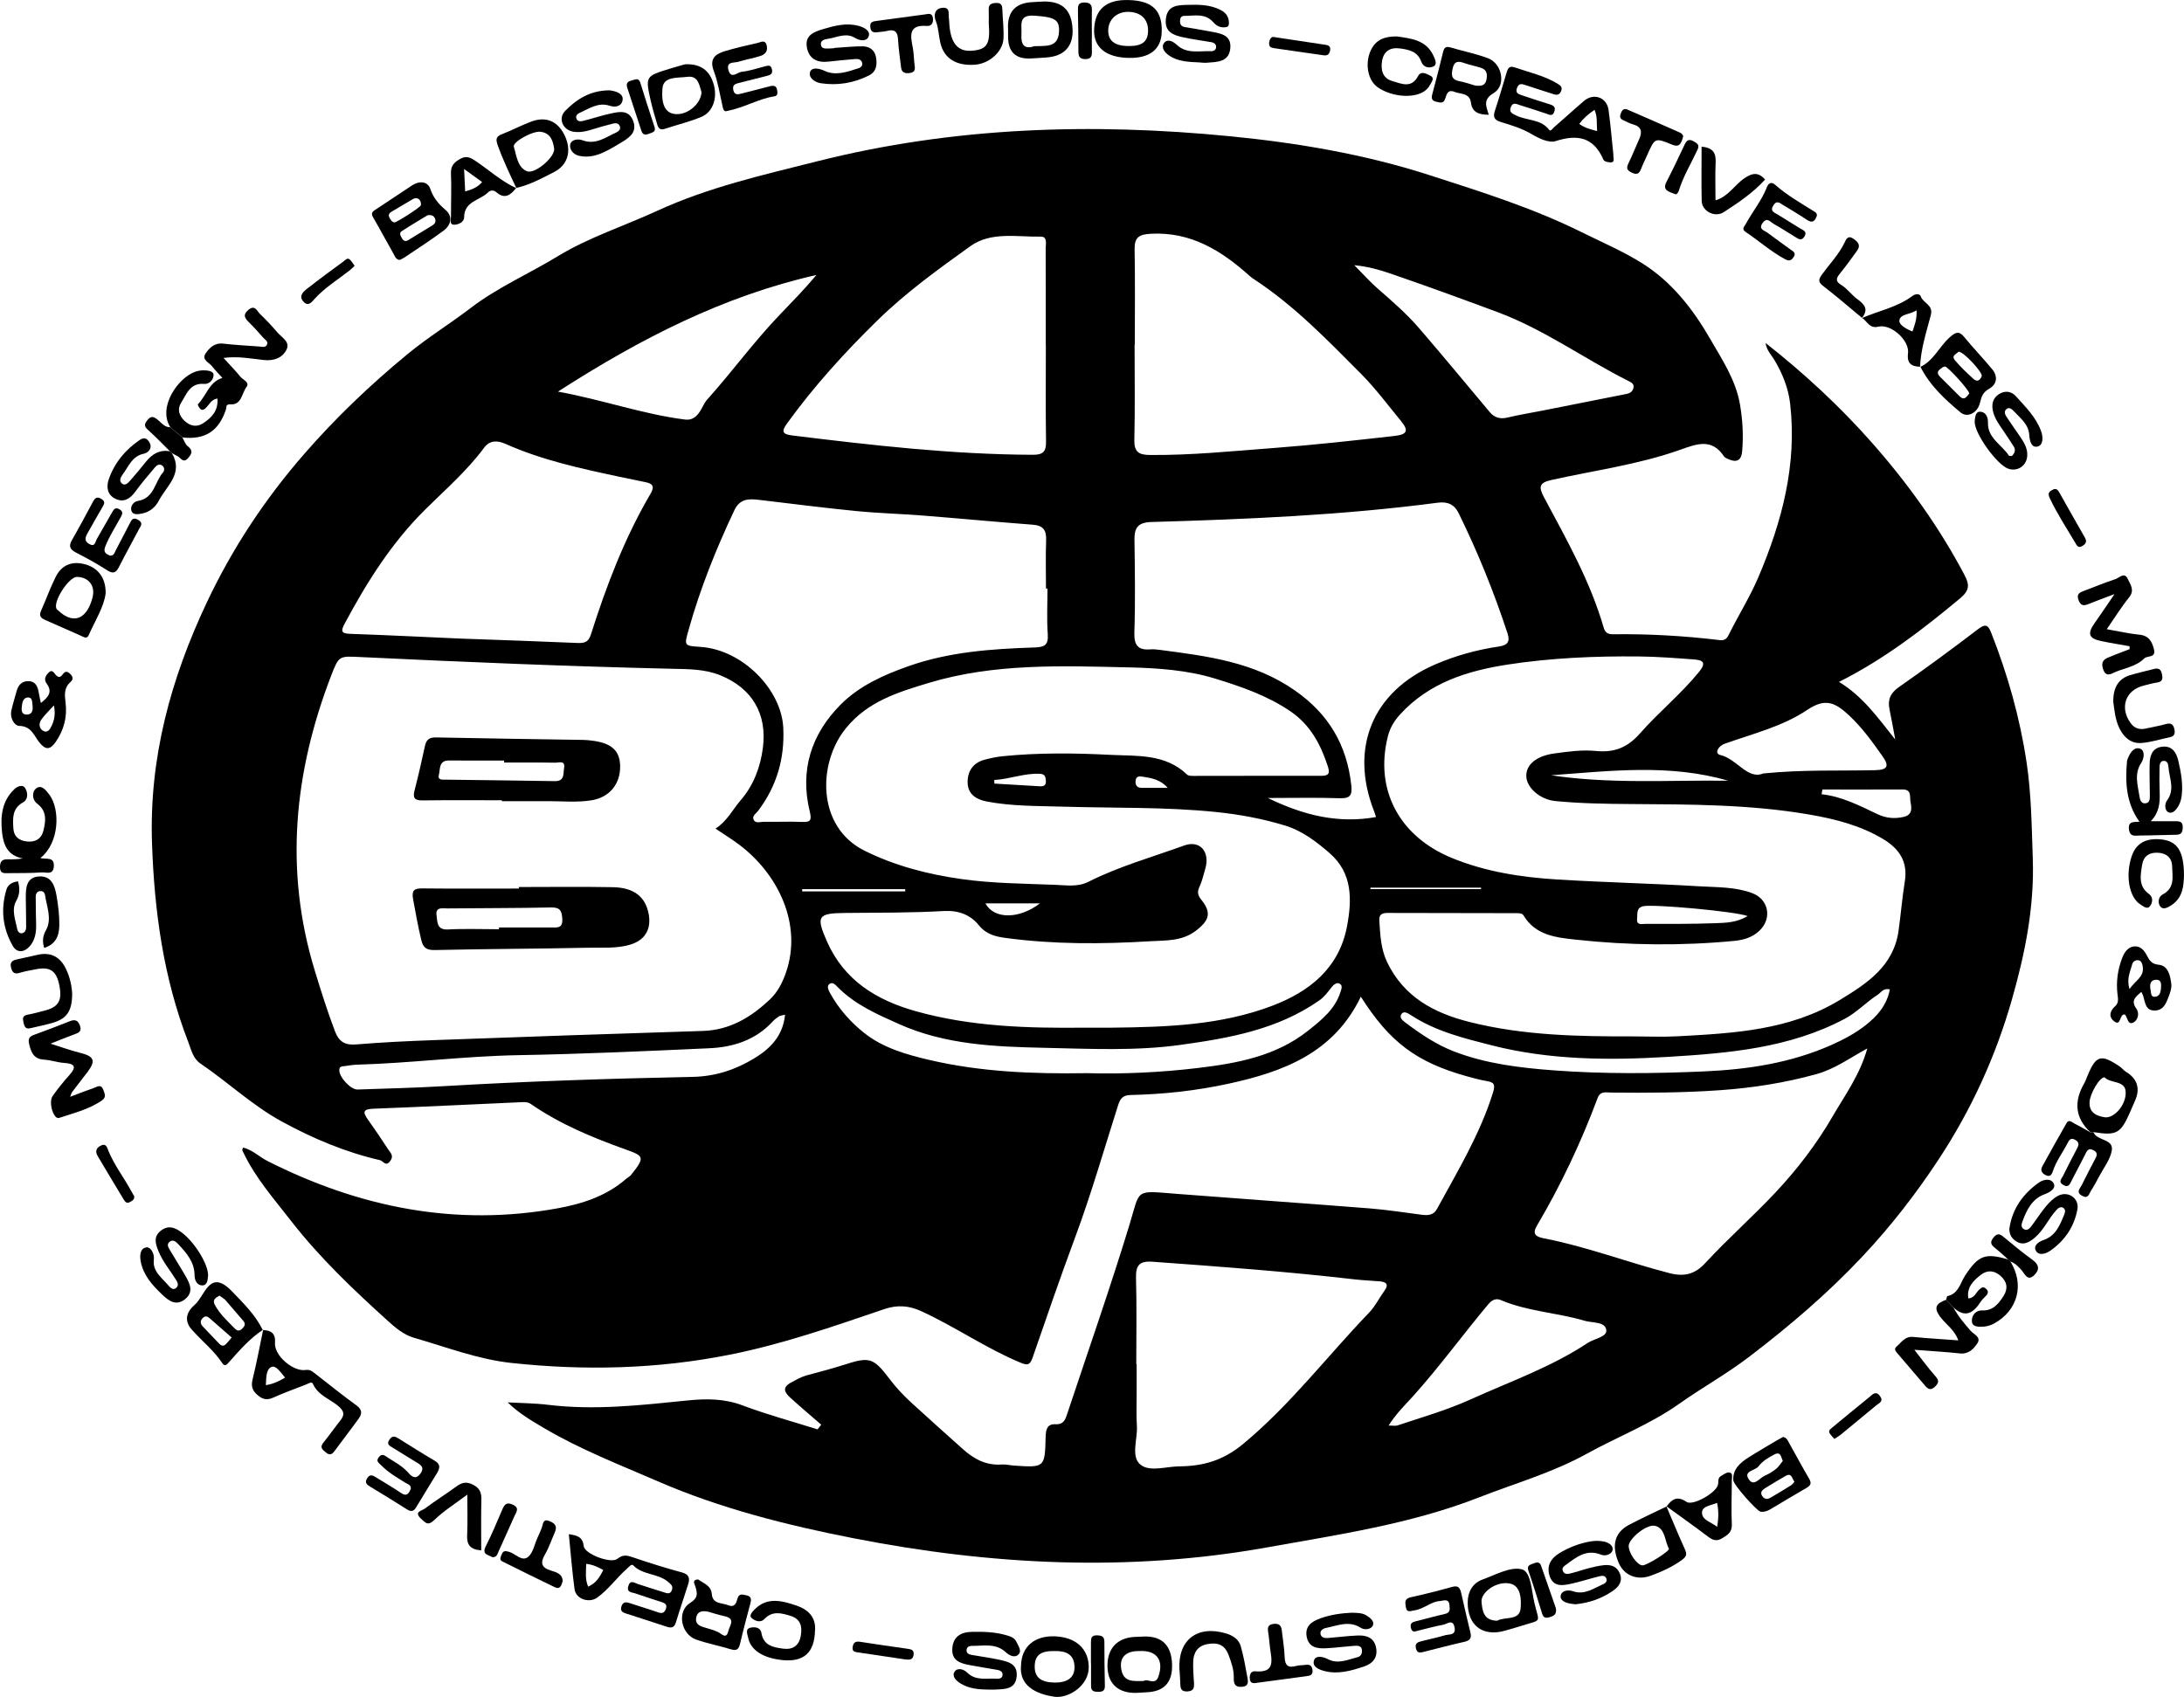 <svg xmlns="http://www.w3.org/2000/svg" id="Calque_1" viewBox="0 0 960.09 746.15"><g id="_x30_0z5JF.tif"><g><path d="M598.22,438.26c-11.8,24.53-33.67,32.95-58.19,38.26-14.3,3.1-28.57,4.65-43.06,4.96-3.68.08-4.64,1.93-5.51,4.69-6.13,19.27-11.71,38.71-18.75,57.69-6.55,17.65-12.69,35.46-18.83,53.26-1.21,3.5-2.65,3.15-5.54,1.94-15.03-6.29-28.43-15.67-43.21-22.46-5.61-2.58-10.64-2.92-16.42-.96-22.41,7.62-44.71,15.43-68.07,20.06-31.81,6.31-63.62,7.05-95.73,3.61-14.84-1.59-28.6-6.97-42.74-11.02-4.7-1.34-8.33-4.46-11.81-7.61-15.12-13.69-29.95-27.77-42.45-43.89-7.41-9.55-15.53-18.74-20.83-29.82-.33-.68-.91-1.31-.19-2.38,4.09,1.01,7.12,4.12,10.79,5.97,40.29,20.33,82.57,28.93,127.5,20.74,10.89-1.99,21.35-5.37,29.96-12.86.74-.64,1.71-1.09,2.3-1.83,6.22-7.81,5.66-8.3-2.37-11.17-14.57-5.21-28.82-11.1-41.63-19.95-1.51-1.04-2.92-.91-4.46-.84-21.64.97-43.27,2.04-64.91,2.87-4.39.17-4.72,1.41-2.38,4.69,3.09,4.32,6.06,8.72,8.95,13.18.97,1.49,2.67,2.83.87,5.17-1.98,2.59-3.07-.1-4.42-.41-15.25-3.5-29.55-9.55-43.22-17.01-12.93-7.06-23.67-17.3-35.81-25.53-3.25-2.2-4.04-6.18-5.36-9.6-10.83-28.01-14.83-57.13-15.87-87.08-1.32-37.74,8.27-72.55,24.15-106.16,11.21-23.74,25.51-45.36,42.78-65.18,13.95-16.02,29.17-30.52,45.57-44.02,8.82-7.26,18.48-13.17,27.46-20.05,11.92-9.14,25.63-15.06,38.3-22.78,13.86-8.44,29.16-13.29,43.7-19.99,22.62-10.42,46.67-15.83,70.61-21.86,59.82-15.07,120.41-16.97,181.49-10.96,29.63,2.92,58.98,7.89,87.29,17.01,22.71,7.31,45.64,14.51,67.08,25.14,8.89,4.41,18.11,8.34,26.55,13.62,13.14,8.22,22.47,20.27,30.01,33.36,5.21,9.05,11.23,17.97,13.08,28.78,1.18,6.87,1.56,13.64.96,20.53-.41,4.67-2.92,5.03-6.51,3.32-.53-.25-1.16-.53-1.46-.98-5.41-8.23-12.15-5.46-19.4-2.89-18.23,6.46-37.44,9-56.23,13.18-5.55,1.23-6.08,2.85-3.47,7.74,9.89,18.51,20.28,36.82,26.17,57.16.68,2.34,1.89,3.02,4.19,2.99,15.57-.2,31.09.69,46.55,2.54,1.98.24,3.13-.07,4.15-2.12,4.27-8.58,9.41-16.78,13.16-25.57,10.34-24.29,17.02-49.39,13.95-76.17-.79-6.92-3.35-13.28-6.92-19.27-1.38-2.31-3.46-4.29-3.88-7.49,17.02,13.4,32.67,27.9,46.77,43.87,15.71,17.8,29.54,37.07,40.68,58.16,2.28,4.32,2.21,6.8-1.98,10.29-16.38,13.64-33.15,26.62-53.19,36.71,10.56,6.43,17.05,15.71,24.72,25.34-.97-5.14-1.65-9.18-2.51-13.19-.93-4.35.38-7.26,4.2-9.93,11.72-8.18,23.24-16.65,34.6-25.33,3.09-2.36,4.4-2.27,5.81,1.29,7.31,18.51,12.7,37.54,15.64,57.24,2.1,14.04,2.23,28.18,2.72,42.34.73,21.28-3.41,41.69-9.17,61.88-7.14,25.06-17.85,48.49-32.23,70.34-9.95,15.13-20.93,29.27-33.32,42.48-15.34,16.36-32.22,30.77-50.03,44.35-9.88,7.53-20.64,13.5-30.68,20.61-12.74,9.02-27.24,14.56-40.74,22.02-15.07,8.33-31.44,12.93-47.27,19.13-30.03,11.75-61.64,16.33-93.11,21.98-60.91,10.94-121.5,7.8-181.67-3.97-29.35-5.74-58.67-13.11-86.25-25.09-16.84-7.31-34.1-14-49.96-23.38-5.44-3.21-11.01-6.43-16-11.31,5.9.33,11.85.35,17.7,1.06,20.53,2.51,40.89.17,61.25-1.9,8.34-.85,16.23-.88,24.32,2.17,10.78,4.06,21.95,7.07,32.95,10.53.54-.69,1.07-1.37,1.61-2.06-4.57-3.97-9.22-7.87-13.69-11.95-2.58-2.35-3.56-4.53.68-6.72,2.05-1.06,4-2.26,6.23-2.9,5.48-1.56,11.03-2.9,16.45-4.65,11.52-3.7,13.08-3.51,20.46,6.24,2.87,3.79,6.07,7.16,9.51,10.33,7.49,6.89,15.11,13.63,22.68,20.44,4.84,4.35,10.22,7.22,17.01,6.72,1.74-.13,3.52.35,5.29.47,13.62.93,13.7.93,14.03-12.63.08-3.16.63-5.73,4.33-5.54,3.8.19,4.4-2.32,5.3-5.01,9.16-27.56,18.76-54.96,27.24-82.76,4.85-15.9,1.99-15,20.96-13.52,28.26,2.2,56.54,4.17,84.79,6.4,7.64.61,15.23,1.82,22.84,2.79,2.7.34,5.1.15,6.6-2.6,9.09-16.69,18.98-32.97,24.66-51.34,1.14-3.69.07-4.38-3.01-4.9-2.9-.49-5.76-1.28-8.6-2.07-22.07-6.17-33.86-14.98-46.55-34.99ZM314.52,364.36c5.17-3.33,7.57-8.42,11.13-12.55,5.62-6.53,8.61-14.42,9.72-23,1.92-14.88-4.7-26.16-18.64-31.85-6.92-2.82-14.16-2.73-21.46-2.9-45.63-1.06-91.23-2.96-136.82-5.15-9.3-.45-9.47-.66-12.79,7.97-16.42,42.6-20.8,85.9-7.2,130.17,2.7,8.81,5.45,17.58,8.72,26.22,1.87,4.94,4.51,6.39,9.63,5.96,11.36-.95,22.77-1.47,34.17-1.89,39.32-1.43,78.64-2.81,117.97-4.03,11.95-.37,21.26-6.06,29.52-13.87,3.4-3.21,5.54-7.4,7.11-12,7.16-21-3.42-42.96-20.41-55.87-3.25-2.47-6.75-4.6-10.64-7.23ZM476.75,451.87c4.14,0,8.27.04,12.4,0,23.8-.27,47.62-1.06,70.16-9.64,16.35-6.22,29.38-16.52,32.85-34.97,2.19-11.65,2.46-23.35-7.65-32.12-5.86-5.08-11.99-9.83-19.69-12.17-9.98-3.04-20.16-4.9-30.51-5.95-22.14-2.25-44.38-1.65-66.58-2.32-11.38-.34-22.79-.13-34.05-2.29-4.43-.85-8.03-3.13-8.29-7.83-.27-5.04,2.07-9.1,7.41-10.52,2.63-.7,5.34-1.28,8.04-1.55,15.7-1.57,31.47-1.41,47.17-.6,11.7.6,24.21-.6,33.85,8.7.58.56,1.86.56,2.81.56,18.71,0,37.42-.08,56.13-.03,3.49,0,3.89-1.21,2.87-4.31-3.16-9.65-7.7-18.14-16.43-24.08-10.15-6.91-21.64-10.86-33.1-14.37-12.18-3.74-25.13-4.63-37.84-4.92-29.56-.67-59.23-1.88-88.11,6.85-13.5,4.08-26.68,8.1-36.25,19.81-12.67,15.5-12.83,43.44,7.92,53.84,13.58,6.8,28.17,10.52,42.98,12.6,13.57,1.91,27.41,1.97,41.15,2.51,4.82.19,9.8,1.04,14.5-1.34,13.43-6.79,27.94-10.81,42-15.93,7.16-2.61,11.57,2.9,9.31,10.36-.79,2.62-1.36,5.35-2.52,7.8-1.11,2.33-.7,3.78.88,5.75,4.52,5.62,3.44,9.05-2.45,13.54-6.16,4.7-13.17,4.21-20.12,4.63-21.22,1.28-42.43,1.4-63.54-1.46-4.32-.58-8.46-1.52-11.72-5.55-3.71-4.58-8.86-6.65-15.43-6.28-14.52.82-29.09.71-43.64.85-11.8.11-12.58,1.52-7.75,12.48,7.6,17.23,21.82,25.87,39.04,30.71,24.29,6.83,49.2,7.51,74.19,7.25ZM717.98,455.71c6.5,0,13.01.3,19.49-.05,24.63-1.33,49.26-2.59,71.26-15.93,12.08-7.33,23.7-14.9,25.88-30.49,1.01-7.18,1.58-14.42,2.74-21.57,1.44-8.83-2.44-14.54-9.72-18.86-9.94-5.89-20.85-8.68-32.07-10.62-26.08-4.52-52.42-4.48-78.76-4.65-11.01-.07-22.03-.25-33-1.3-6.7-.64-12.61-5.74-12.83-10.82-.22-5.26,4.53-9.07,12.38-10.13,6.05-.82,12.15-1.68,18.21-1.08,7.95.79,13.82-1.4,19.35-7.69,8.23-9.37,18.04-17.3,25.98-27.07,3.54-4.36,1.45-5.21-2.35-5.5-8.03-.6-16.08-1.22-24.13-1.3-19.27-.19-38.52.63-57.59,3.56-17.83,2.75-34.66,8.01-47.38,21.98-2.56,2.81-4.41,5.9-5.34,9.62-5.99,24.02,5.54,44.12,28.01,53.39,14.81,6.11,30.57,8.54,46.45,9.52,20.79,1.28,41.64,1.74,62.43,2.99,7.78.47,15.77.2,23.26,2.99,7.26,2.71,8.85,11.05,3.31,16.44-3.12,3.04-7.05,4.19-11.18,4.58-23.17,2.21-46.38,1.98-69.48-.53-8.56-.93-17.78-1.79-23.06-10.54-.69-1.15-1.99-1.12-3.19-1.12-18.91-.03-37.81-.03-56.72-.1-2.41,0-3.75.71-3.58,3.34.41,6.25.64,12.46,3.45,18.32,7.35,15.3,20.6,22.35,36.14,26.27,23.65,5.97,47.81,6.41,72.01,6.35ZM604.9,359.28c-.28-.86-.53-1.76-.87-2.62-10.87-27.8-.68-52.49,26.63-64.39,9.05-3.95,18.52-6.56,28.28-8,3.83-.56,4.97-2.13,3.76-5.81-5.94-18.1-13.08-35.7-21.47-52.81-1.93-3.93-4.94-5.16-9.17-4.61-41.8,5.5-83.86,7.28-125.94,8.49-5.75.17-7.48,2.45-7.41,7.77.19,13.57.41,27.15-.04,40.7-.19,5.67,1.51,7.97,7.08,7.53,1.36-.11,2.76.05,4.12.23,20.79,2.72,41.42,5.26,59.47,17.91,14.79,10.36,22.72,23.89,24.68,41.51.47,4.25-.28,5.97-5.03,5.81-10.06-.35-20.15-.11-31.64-.11,15.94,7.74,31.04,11.32,47.55,8.38ZM460.51,258.78c-.23,0-.46,0-.7,0,0-7.08-.19-14.17.07-21.24.16-4.37-1.24-6.47-5.84-6.82-16.05-1.21-32.08-2.74-48.13-4.01-9.81-.78-19.66-1.03-29.45-1.99-14.28-1.41-28.53-3.24-42.79-4.93-4.5-.53-8.43-.55-10.84,4.56-8.06,17.05-15.04,34.47-20.13,52.65-1.91,6.81-2.13,6.98,5.06,7.43,18.72,1.17,35.79,18.84,36.57,35.59.64,13.6-2.88,25.57-10.96,36.39-.89,1.19-2.81,2.32-2.12,3.91.86,1.99,3.11.98,4.73,1.02,5.51.11,11.03-.18,16.53.07,3.93.18,4.37-.81,3.44-4.67-4.37-18.1.64-33.87,13.58-46.91,8.27-8.33,19.08-13.13,29.89-16.93,17.77-6.26,36.52-7.6,55.24-8.2,4.41-.14,6.3-.95,5.94-5.87-.49-6.65-.12-13.36-.12-20.05ZM201.6,280.76c19.35.7,35.68,1.23,51.99,1.95,3.09.14,5.04-.16,6.14-3.62,6.82-21.52,14.84-42.56,26.32-62.12,1.72-2.93.96-4.3-2.14-4.93-3.85-.78-7.7-1.57-11.54-2.39-17.03-3.63-34.04-7.3-50.06-14.44-3.52-1.57-6.94-1.79-9.52,1.7-7.49,10.11-17.03,18.38-25.86,27.13-14.91,14.78-25.7,32.02-35.44,50.23-1.67,3.12-1.62,4.29,2.43,4.43,16.91.58,33.81,1.44,47.68,2.05ZM498.88,151.47s-.08,0-.11,0c0,13.96.22,27.93-.11,41.89-.13,5.34,1.91,6.66,6.85,6.7,18.33.16,36.54-1.73,54.76-3.1,17.64-1.33,35.25-3.3,52.83-5.28,5.67-.64,6.21-2.42,2.71-6.65-5.74-6.95-11.13-14.26-17.47-20.63-14.66-14.73-29.11-29.76-46.6-41.31-.82-.54-1.65-1.09-2.38-1.75-12.41-11.15-25.87-19.54-43.58-18.55-4.96.28-7.09,1.51-7,6.78.25,13.96.09,27.93.09,41.89ZM820.86,461c-7.78,4.28-14.36,9.08-22.36,11.3-13.92,3.85-28.04,6.06-42.4,7.07-15.92,1.11-31.86,1.21-47.81,1.04-2.22-.02-4.78-.78-5.95,2.33-7.28,19.51-16.12,38.28-26.72,56.21-2.12,3.59-.56,4.84,2.93,5.52,18.86,3.65,36.83,10.57,55.4,15.35,6.84,1.76,11.38.21,15.68-4.44,9.97-10.78,20.99-20.49,31.04-31.22,9.62-10.27,18.04-21.34,24.99-33.34,5.41-9.33,11.99-18.24,15.2-29.81ZM459.76,151.78s-.03,0-.04,0c0-14.16.03-28.31-.04-42.47,0-1.98.89-5.31-2.13-5.26-10.49.19-21.9-2.32-31,4.21-14.08,10.1-28.16,20.24-40.69,32.49-14.5,14.16-27.99,29.02-39.86,45.43-2.72,3.75-1.91,4.78,2.39,5.31,35.11,4.31,70.23,8.35,105.67,8.48,4.38.02,5.85-1.32,5.78-5.71-.22-14.15-.08-28.31-.08-42.47ZM499.51,599.8c.05,0,.1,0,.16,0,0,4.52,0,9.05,0,13.57,0,4.52-.19,9.06.11,13.57.38,5.79-2.71,13.3,1.4,16.93,3.97,3.51,11.33.96,17.19.9,10.48-.1,19.26-2.49,28.22-9.94,20.73-17.23,36.85-38.51,55.31-57.7,2.67-2.78,4.41-6.42,6.7-9.58,2.02-2.78.86-3.88-2.02-4.13-3.72-.33-7.46-.45-11.17-.88-29.51-3.42-59.13-5.61-88.75-7.75-5.93-.43-7.41,1.69-7.26,7.25.34,12.58.11,25.17.11,37.75ZM595.36,116.61c4.15,4.19,6.97,7.39,10.16,10.17,6.39,5.57,12.8,11.13,18.33,17.54,10.49,12.17,20.71,24.56,31.04,36.87,2.12,2.53,4.65,3.18,7.91,2.39,4.96-1.2,10.02-2,15.04-2.99,11.96-2.36,23.92-4.71,35.87-7.11,1.69-.34,3.58-.51,4.27-2.57.71-2.12-.93-2.79-2.3-3.48-19.22-9.69-36.81-22.51-57.13-30.1-14.65-5.47-29.34-10.82-44.12-15.94-5.67-1.96-11.41-4.04-19.06-4.78ZM358.91,120.91c-40.85,9.25-77.29,27.9-113.62,51.28,19.91,3.67,37.42,9.97,55.87,12.29,3.24.41,5.16-1.36,6.7-3.83,1.03-1.64,1.75-3.54,3.02-4.96,10.88-12.11,20.43-25.32,31.73-37.11,5.5-5.74,11.1-11.45,16.3-17.67ZM478.05,471.88c15.43.44,32.1-.3,48.7-2.29,17.3-2.08,34.28-5.2,48.44-16.51,5.83-4.65,11.7-9.34,14.07-16.84.35-1.12,1.15-2.95-.35-3.72-1.33-.68-2.64.45-3.52,1.55-1.67,2.11-3.13,4.22-5.51,5.88-18.34,12.81-39.65,16.55-60.99,19.5-19.71,2.73-39.69,1.72-59.53,1.29-21.8-.48-43.64-1.28-64.15-10.45-9.66-4.32-19.26-8.49-26.86-16.15-1.05-1.06-2.36-2.67-3.89-1.35-1.07.93-.24,2.65.41,3.83,3.8,6.91,8.99,12.8,15.07,17.61,8.25,6.52,18.32,9.42,28.41,11.79,22.51,5.29,45.42,6.24,69.72,5.86ZM345.13,446.17c-1.6.41-2.24.42-2.69.72-.97.66-1.94,1.37-2.73,2.23-7.49,8.18-17.29,11.32-27.86,11.8-28.06,1.28-56.14,2.55-84.22,3.05-23.71.43-47.23,3.53-70.9,4.18-1.75.05-3.5.42-5.25.63-1.14.14-2.3,0-2.32,1.83-.02,3.06,5,8.56,8.07,8.46,12.57-.44,25.15-.73,37.7-1.47,36.49-2.15,73.01-3.34,109.55-4.09,10.08-.21,18.82-3.14,27.03-8.11,6.91-4.19,12.66-9.71,13.61-19.24ZM610.44,626.81c2.03,0,3.06.25,3.91-.04,10.72-3.58,21.53-6.66,31.96-11.37,17.44-7.89,35.56-14.24,51.65-24.9,2.87-1.9,8.54-2.62,8.17-5.63-.46-3.86-6.05-3.09-9.48-4.11-12.15-3.61-25.07-4.08-36.9-9.11-1.77-.75-3.6-.42-5.45,1.79-11.2,13.36-21.45,27.5-33.14,40.49-3.43,3.81-7.28,7.48-10.73,12.89ZM830.78,435.04c-2.88-.69-3.85,1.38-5.4,2.39-5.02,3.25-9.08,7.71-14.45,10.56-24.41,12.96-51.42,15.14-77.95,16.74-25.64,1.54-51.65,1.41-77.06-5.05-12.35-3.14-24.64-6.14-35.49-13.19-1.33-.86-3.17-2.09-4.21-.77-1.46,1.85.69,3.22,1.97,4.19,6.52,4.91,13.4,9.48,20.95,12.4,13.98,5.4,28.82,7.2,43.68,8.32,21.98,1.65,43.97,1.45,65.99.49,19.49-.85,38.39-3.67,56.4-11.69,5.24-2.34,10.22-5,14.66-8.43,5.22-4.02,9.62-8.96,10.92-15.96ZM775.1,340.1c17.81-1.78,33.52-1.07,49.21-1.45,5.38-.13,6.42-1.67,3.21-6.18-4.46-6.3-8.9-12.53-14.72-17.95-6.2-5.77-10.46-7.66-18.47-2.29-10.79,7.24-23.8,10.4-36.07,14.77-3.2,1.14-4.59,4.37-2.04,4.97,7.39,1.73,11.98,10.99,18.87,8.13ZM681.88,340.89c25.83,3.92,51.86,2.07,77.83,2.4-25.69-7.51-51.78-4.32-77.83-2.4ZM801.14,347.16l-.37,2.07c8.95.97,16.74,5.05,24.64,8.79,3.77,1.78,7.5,2.08,11.47,1.17,3.9-.89,3.52-3.91,2.98-6.55-.43-2.1.73-5.53-3.5-5.51-11.74.07-23.48.02-35.21.02ZM768.28,402.8c-5.86-2.13-41.02-5.23-45.7-4.37-3.43.63-2.68,3.39-2.91,5.56-.32,3.03,2.14,2.24,3.66,2.24,10.21,0,20.43.09,30.64-.29,4.61-.17,9.43-.22,14.32-3.15ZM433.2,397.23c3.72,6.98,14.74,7.05,23.94,0h-23.94ZM437.06,342.95c.03.53.06,1.06.09,1.6,6.7.4,13.39.8,20.09,1.19,1.62.09,2.65-.47,2.53-2.31-.11-1.63-.24-3.04-2.48-3.17-6.99-.41-13.39,2.36-20.23,2.7ZM651.05,390.94l.03-.64h-48.62c0,.21-.02.43-.02.64h48.61ZM513.31,346.42c-3.09-3.58-6.95-4.29-10.85-4.89-1.61-.25-3.16-.37-3.27,2.01-.08,1.98.85,2.87,2.74,2.88,3.6.02,7.21,0,11.38,0ZM397.94,391.95c0-.33,0-.65,0-.98h-45.3v.98h45.3Z"></path><path d="M74.88,187.86c-5.72-8.95,3.58-21.95,11.07-24.44,1.1-.37,2.3-.57,3.46-.58,1.78-.02,4.39.29,4.47,1.88.1,2-1.69,4.3-4.15,4.09-6.24-.52-7.74,4.56-10.13,8.33-1.74,2.74-.93,5.65,1.58,7.96,2.5,2.3,5.35,2.82,8.1,1.02,3.68-2.41,6.74-5.44,6.31-10.87-2.84.35-3.64,2.87-5.25,4.27-.92.8-1.65,1.02-2.43.13-.47-.54-1.09-1.74-.92-1.91,3.72-3.63,4.83-9.76,10.77-11.57-1.44-1.61-3.09-3.27-4.53-5.11-1.32-1.68-4.66-2.87-2.9-5.54,1.65-2.49,3.92-4.86,7.73-4.43,5.27.6,10.59.89,15.88,1.27,1.14.08,2.59.56,3.29-.55,1.02-1.62-.72-2.41-1.55-3.36-1.95-2.22-3.9-4.43-6.01-6.5-1.87-1.84-3.22-3.38-.48-5.69,2.9-2.44,3.78.52,5.09,1.77,2.7,2.58,5.25,5.32,7.68,8.16,1.92,2.23,5.76,4.14,3.97,7.6-1.88,3.65-5.5,4.98-10,4.51-5.55-.58-11.13-1.77-17.67-.91,2.82,3.11,5.25,5.59,7.43,8.27,1.12,1.38,4.22,2.43,2.67,4.5-2.05,2.74-2.17,7.89-6.83,7.64-2.55-.14-1.84,1.16-2.19,2.21-3.11,9.53-9.22,13.48-19.14,12.34-1.77-1.5-3.55-3-5.32-4.5Z"></path><path d="M709.23,67.89c-.11,1.43.7,3.11-.61,3.44-1.13.28-3.38-.27-3.72-1.06-4.32-9.99-11.37-11.33-21.11-8.21-2.91.93-7.38-1.25-10.49-3.09-4.28-2.54-8.89-3.92-13.51-5.31-3.08-.93-3.5-2.33-2.58-5.1,1.79-5.39,3.34-10.86,4.99-16.3.53-1.75,1.01-3.54,3.52-2.67,6.42,2.22,13.14,3.65,19.06,7.26,1.42.87,2.12,1.6,1.48,3.21-.63,1.59-1.7,1.89-3.29,1.36-4.09-1.37-8.24-2.58-12.32-3.99-1.66-.57-2.92-.9-3.74,1.18-.87,2.2.47,2.75,2.07,3.27,4.1,1.34,8.18,2.76,12.31,4,1.85.56,2.71,1.31,1.94,3.34-.77,2.04-2.04,1.24-3.33.81-3.91-1.29-7.8-2.64-11.75-3.81-1.34-.4-3.09-1.47-3.98.83-.9,2.34.62,2.88,2.39,3.75,4.74,2.32,10.84,1.46,14.51,6.35.6.79,1.44-.63,2.02-1.12,4.46-3.85,8.78-7.85,13.27-11.67,4.25-3.62,10-1.55,10.76,3.96.91,6.6,1.45,13.26,2.12,19.58ZM702.09,57.63c-.26-3.45.21-6.31-1.13-9.33-2.78,1.86-4.89,3.74-6.72,6.18,2.33,1.69,4.71,2.35,7.85,3.15Z"></path><path d="M250.07,674.59c3.75.54,6.1,1.23,6.54,5.24.38,3.49,11.95,7.85,14.78,5.6,2.24-1.79,3.92-1.66,6.37-.82,7.25,2.46,14.56,4.78,21.96,6.78,3.19.86,3.63,2.56,2.82,5.13-1.76,5.63-3.7,11.2-5.41,16.84-.69,2.28-1.93,2.61-3.97,1.94-5.97-1.98-11.97-3.88-17.96-5.83-1.39-.45-2.59-1.01-2.09-2.88.53-1.99,1.68-2.37,3.55-1.74,4.1,1.38,8.27,2.57,12.34,4.01,1.76.62,2.93.68,3.69-1.33.86-2.28-.72-2.7-2.23-3.21-3.73-1.24-7.49-2.39-11.2-3.7-1.47-.52-3.89-.3-3.06-3.19.84-2.95,2.63-1.44,4.17-.95,3.75,1.18,7.46,2.47,11.23,3.59,1.39.41,3.12,1.3,3.82-1.11.48-1.64-.46-2.28-1.6-3.29-4.46-3.97-11.23-2.97-15.49-7.41-.72-.75-1.95.82-2.78,1.56-4.54,4.01-8.04,9.08-13.01,12.65-3.6,2.58-9.38.65-9.97-3.7-1.07-7.94-1.68-15.94-2.51-24.16ZM265.19,690.31c-2.4-1.3-4.65-2.37-7.49-2.67-.04,3.43-.61,6.76.88,10.02,3.33-1.51,5.02-4.01,6.61-7.35Z"></path><path d="M115.53,584.85c3.74.04,5.69,1.57,5.36,5.67-.44,5.4,7.9,12.71,13.48,11.87,1.59-.24,2.58.34,3.7,1.21,6.19,4.84,12.31,9.78,18.67,14.39,2.63,1.9,2.41,3.74.9,5.84-3.45,4.78-7.08,9.43-10.56,14.18-1.14,1.55-2.18,2.02-3.82.64-1.44-1.21-2.83-2.14-1.15-4.24,2.58-3.22,4.96-6.6,7.52-9.83,1.99-2.5,1.66-4.16-.89-6.31-3.77-3.18-8.97-4.73-11.18-9.81-.5-1.16-2.09-.04-3.12.36-4.75,1.86-9.57,3.58-14.22,5.67-2.68,1.21-4.58.97-6.88-.97-2.44-2.06-3.06-3.97-2.29-7.09,1.79-7.21,3.13-14.53,4.66-21.81,0,0-.18.22-.18.22ZM125.32,605.77c-1.92-2.37-4.09-5.56-5.96-4.73-2.48,1.1-2.29,4.83-2.49,8.02,3.15-.5,5.55-1.59,8.44-3.29Z"></path><path d="M945.45,361.1c4.41,0,7.75.02,11.08,0,1.76-.01,3.02.29,3,2.54-.02,2.07-.42,3.38-2.84,3.41-5.31.06-10.61.31-15.92.33-1.97,0-4.4.82-4.87-2.62-.53-3.88,2.37-3.22,4.6-3.44-5.97-8.37-6.28-17.45-5.45-26.76.03-.38.24-.75.38-1.11.98-2.56,2.84-5.23,5.42-4.23,2.14.83,1.76,4.23.45,6.2-3.23,4.88-1.52,9.86-.77,14.83.24,1.6.81,3.33,2.88,2.93,1.65-.32,1.68-1.98,1.67-3.37-.02-4.71-.23-9.42-.09-14.13.11-3.54,1.21-6.78,5.37-7.33,4.54-.6,6.4,2.59,7.24,6.2,1.15,4.96,2.09,10.02,1.49,15.16-.18,1.53-.59,3.15-1.33,4.48-.95,1.7-2.59,3.85-4.51,2.98-1.71-.78-1.73-3.72-.64-5.17,3.65-4.9.99-9.86.64-14.79-.08-1.19-.48-2.56-1.84-2.64-1.9-.11-2.04,1.62-2.07,2.93-.09,3.72-.07,7.45.06,11.18.16,4.4-.21,8.61-3.96,12.44Z"></path><path d="M30.84,482.26c4.11-1.54,7.18-2.78,10.31-3.83,1.48-.5,3.26-1.99,4.28.81.62,1.71,1.39,3.2-.59,4.59-5.71,4-12.44,5.58-18.88,7.73-2.39.8-4.8-6.87-2.79-9.69,2.27-3.2,4.75-6.28,7.37-9.2,3.42-3.8,2.08-4.99-2.37-5.3-2.92-.2-5.79-1.26-8.72-1.43-4.46-.25-5.7-2.91-6.61-6.73-.63-2.62.15-3.48,2.28-4.25,5.17-1.89,10.32-3.82,15.43-5.87,2.21-.89,3.6-.71,4.55,1.76,1.1,2.86-.76,3.34-2.69,4.06-3.09,1.14-6.14,2.4-10.21,4,5.04,1.58,9,3.03,13.07,4.04,6.1,1.52,6.95,3.46,3.23,8.37-2.25,2.98-4.56,5.92-6.82,8.89-.23.3-.3.71-.84,2.04Z"></path><path d="M936.15,284.15c-4.19-.75-8.39-1.41-12.56-2.29-5.37-1.13-6.06-3.26-2.85-7.78,2.65-3.74,5.19-7.57,8.8-12.85-4.85,1.84-8.11,3.01-11.31,4.32-2.07.85-3.45,1.01-4.47-1.61-1.09-2.79.48-3.42,2.43-4.16,4.59-1.72,9.12-3.62,13.78-5.14,1.69-.56,3.92-3.31,5.41-.07,1.13,2.45,3.15,4.93.58,8.1-3.4,4.2-6.25,8.84-9.82,13.99,5.16.9,9.69,1.96,14.29,2.41,4.13.4,5.55,2.9,6.44,6.35,1.03,4.03-2.9,2.72-4.3,4.13-3.76,3.79-9.15,4.18-13.67,6.4-1.7.84-3.28,1.13-4.22-1.3-.92-2.38-.77-4.28,1.7-5.36,3.22-1.4,6.53-2.58,9.8-3.86,0-.42-.01-.85-.02-1.27Z"></path><path d="M17.72,377.29c2.74.71,6.17-.74,5.95,3.61-.21,4.04-3.39,2.56-5.31,2.7-4.9.36-9.83.28-14.75.33-1.75.02-3.57.28-3.61-2.53-.04-2.53.89-3.63,3.39-3.56,2.14.06,4.28.01,6.63-.38-6.63-1.21-8.54-5.92-9.13-11.55-.74-7.05-.03-13.79,5.5-18.97,1.2-1.13,3.58-2.19,4.67-.42,1.17,1.91,1.49,4.94-.95,6.3-4.81,2.68-4.48,6.98-4.25,11.31.2,3.79,2.58,5.57,6.15,5.89,3.59.32,6.18-1.14,7.07-4.76,1.06-4.32,1.58-8.6-2.63-11.8-2.65-2.01-2.24-5.47-.65-6.74,2.34-1.87,4.36.62,5.94,2.76,4.78,6.47,4.4,21.22-4.01,27.81Z"></path><path d="M844.07,161.38c5.95-2.7,8.38-8.94,13-13.03,2.55-2.26,4.05-3.08,6.49-.07,3.93,4.82,8.28,9.3,12.23,14.1,2.59,3.15,2.06,6.64-1.34,8.54-2.77,1.55-3.39,3.46-4.06,6.23-1.06,4.38-5.47,6.74-8.53,4.2-6.83-5.69-13.51-11.87-17.65-20.09l-.14.13ZM865.69,173.01c-.02-1.51-9.64-12.02-10.71-11.86-.84.12-1.67.8-2.37,1.4-1.15.99-.83,2.03.13,3,2.91,2.91,5.8,5.83,8.73,8.72.71.69,1.63,1.29,2.59.57.73-.55,1.24-1.38,1.63-1.83ZM860.94,154.63c-.65,1.01-3.34,1.59-1.57,3.74,2.47,2.99,5.35,5.67,8.23,8.29,1.61,1.47,2.95.45,3.57-1.26.56-1.55-8.01-10.91-10.23-10.77Z"></path><path d="M115.71,584.64c-5.74,3.75-10.22,8.88-14.71,13.94-1.28,1.44-2.09,2.63-3.41.64-3.49-5.28-8.41-9.2-12.58-13.82-.26-.29-.53-.58-.79-.87-3.59-4.08-1.93-7.98,1.33-10.76,4.58-3.9,6.53-16.25,16.41-5.97,5.06,5.26,10.32,10.36,13.57,17.06,0,0,.18-.21.18-.21ZM96.45,569.7c-1.82,1.02-3.18,1.89-1.96,4.15,2.18,4.03,5.52,7.04,8.66,10.25,1.23,1.26,2.19,1.26,3.42.02,1.16-1.17,1.46-2.13.24-3.49-2.59-2.9-5.01-5.94-7.6-8.85-.74-.83-1.81-1.38-2.76-2.09ZM101.83,588.11c-3.17-2.78-6.25-5.45-9.3-8.15-1.11-.98-2.18-1.76-3.5-.32-1.16,1.26-.95,2.48.13,3.63,2.42,2.57,4.88,5.09,7.3,7.66.8.84,1.7,1.04,2.57.34.73-.59,1.28-1.41,2.8-3.15Z"></path><path d="M175.72,114.31c-1.72-.18-2.14-1.67-2.77-2.79-2.99-5.26-5.83-10.6-8.86-15.84-.85-1.47-.86-2.31.66-3.29,5.53-3.59,10.95-7.33,16.47-10.92,3.13-2.03,6.8-1.81,7.96,1.62,1.36,4.03,3.62,6.59,6.71,9.25,3.29,2.83,2.41,6.62-.88,9.07-5.59,4.16-11.48,7.92-17.25,11.83-.64.43-1.38.73-2.04,1.06ZM187.99,94.63c-3.5,2.14-7.53,4.49-11.42,7.04-1.24.82-.46,2.09.13,3.11.69,1.18,1.52,1.59,2.85.75,3.46-2.17,6.98-4.23,10.46-6.37,1.07-.66,1.75-1.61,1.27-2.92-.44-1.21-1.33-1.88-3.3-1.61ZM173.45,97.79c.91.04,11.46-6.69,11.57-7.53.09-.68-.02-1.53-.38-2.09-.73-1.15-1.98-1.28-3.07-.66-3.2,1.81-6.32,3.77-9.5,5.62-1.3.76-1.4,1.68-.7,2.88.49.84.98,1.67,2.08,1.78Z"></path><path d="M783.82,631.82c1.73.33,2.16,1.79,2.81,2.92,2.91,5.1,5.63,10.31,8.62,15.37,1.19,2.01.82,3.03-1.12,4.14-5.29,3.02-10.47,6.21-15.72,9.3-1.37.81-2.83,1.4-4.48,1.14-1.59-.26-11.87-11.78-11.98-13.83-.26-4.96,3.09-7.71,6.78-10.06,3.97-2.53,8.06-4.89,12.11-7.3,1.01-.6,2.05-1.15,3-1.67ZM783.72,642.35c-.85-1.72-.82-4.35-3.85-2.75-2.56,1.35-5.02,2.81-6.83,5.17-1.5,1.98-7.01,1.96-4.1,5.93,2.2,3,4.66-.9,6.92-1.86,1.77-.75,3.47-1.81,4.97-3.01,1.14-.92,1.92-2.29,2.88-3.47ZM788.84,651.54c-1.1-1.52-1.23-4.08-3.86-2.58-3.07,1.76-6.11,3.58-9.11,5.45-1.21.76-2.24,1.77-1.21,3.38.91,1.42,2.23,1.58,3.59.79,3.06-1.77,6.09-3.6,9.09-5.48.6-.37,1.01-1.05,1.5-1.58Z"></path><path d="M267.72,39.71c-.09-.01.69.04,1.46.2,2.46.5,5.07,1.61,4.47,4.37-.52,2.42-3.08,3.07-5.64,2.22-5.07-1.69-9.06,1.32-13.29,3.17-.86.38-1.7,1.2-1.38,2.32.43,1.5,1.85,1.46,2.91,1.19,4.19-1.03,8.29-2.44,12.5-3.33,3.66-.78,7.66-1.55,9.53,3.18,1.92,4.85-1.3,7.29-4.8,9.41-2.8,1.7-5.62,3.42-8.61,4.75-3.25,1.45-6.75,2.13-10.35,1.31-2.7-.62-4.33-3-3.84-5.08.44-1.86,3.09-2.6,5.48-1.71,5.7,2.11,10.16-1.38,14.87-3.53,1-.46,2.03-1.44,1.39-2.84-.62-1.35-1.96-1.24-3.07-.96-3.23.82-6.46,1.7-9.63,2.72-2.48.8-5.01,1.19-7.55.83-4.73-.67-7.01-5.84-3.72-9.18,4.98-5.06,10.84-8.92,19.26-9.03Z"></path><path d="M366.78,21.07c4.11-.25,8.22-.71,12.33-.7,2.98,0,5.38,1.51,5.96,4.69.6,3.25.29,6.44-3.11,8.14-6.68,3.33-13.78,4.53-21.16,3.39-2.74-.42-5.53-2.54-4.67-4.98.73-2.09,3.71-1.68,6.45-.42,4.87,2.26,10,.37,14.87-1.19.91-.29,1.81-1.09,1.59-2.21-.33-1.74-1.83-1.93-3.22-1.82-3.92.31-7.82.71-11.73,1.14-5.04.54-8.61-1.36-9.42-6.51-.81-5.19,3.32-6.65,7.14-7.79,5.08-1.51,10.27-2.89,15.63-1.43,2.36.64,5.24,2.08,4.45,4.52-.73,2.29-3.61,2.25-6.02.77-4.01-2.47-8.03-.16-12,.42-1.37.2-3.47.67-2.94,2.84.4,1.67,2.14,1.39,3.49,1.4.78,0,1.57-.1,2.35-.16,0-.04,0-.08,0-.12Z"></path><path d="M868.06,185.45c.19-1.68.21-4.47,2.41-4.42,2.19.05,3.53,1.99,3.45,4.95-.18,6.64,6.08,9.59,9.2,14.37.16.24,1.35.21,1.58-.08.87-1.08,1.46-2.41.65-3.75-1.43-2.34-2.99-4.61-4.52-6.89-1.86-2.78-3.95-5.46-4.71-8.79-.65-2.83-.26-5.5,2.37-7.36,2.7-1.91,5.65-1.49,7.57.62,4.3,4.75,9.01,9.31,11.24,15.58.93,2.62.93,6.08-1.61,6.67-2.7.63-3.44-2.41-3.63-5.21-.33-4.66-4.05-7.42-6.98-10.54-.8-.85-1.91-1.69-3.06-.71-1.09.92-.69,2.25-.05,3.23,1.93,2.96,4.01,5.83,6,8.76,1.77,2.62,3.46,5.28,3.2,8.66-.33,4.33-4.33,6.97-8.4,5.53-4.92-1.75-14.7-15.29-14.71-20.63Z"></path><path d="M17.97,309.11c3.08-2.45,5.31-4.74,2.58-8.46-1.35-1.84-.66-3.31.63-4.71,1.91-2.07,2.62.22,3.61,1.12,1.32,1.2,2.12.36,2.83-.61,1.12-1.52,2.1-1.26,3.31-.06,1.24,1.23,1.31,2.42.06,3.5-2.94,2.57-2.58,5.7-2.16,9.14.77,6.23-.72,11.99-4.36,17.23-2.48,3.57-4.48,3.53-7.18.17-2.35-2.93-3.46-7.12-8.79-7.25-2.21-.06-4.2-3.49-3.53-6.64.61-2.86,1.53-5.65,2.28-8.47.73-2.73,2.28-4.65,5.29-4.56,3.25.09,4.09,2.53,4.53,5.21.22,1.34.54,2.66.89,4.39ZM23.7,310.17c-2.31,2.57-4.18,4.28-5.59,6.32-1.04,1.5-1.04,3.62.64,4.72,2.11,1.38,3.2-.48,3.96-2.08,1.18-2.49,1.73-5.12,1-8.96ZM14.33,310.46c-.25-1.36.17-3.91-2.13-3.77-2.26.13-2.48,2.64-2.66,4.59-.14,1.49.26,2.87,2.02,2.92,2.28.07,3-1.4,2.77-3.74Z"></path><path d="M883.79,554.72c6.27,10.11,3.25,21.58-7.29,27.29-1.34.73-2.94,1.21-4.45,1.31-2.06.14-5.02.25-5.2-2.25-.18-2.45,1.39-4.97,4.68-4.87,4.66.15,7.08-3.01,9.22-6.34,2.07-3.22,1.63-6.32-1.39-8.92-2.79-2.41-5.78-2.56-8.59-.38-3.29,2.54-6.25,5.45-5.51,10.35,2.71-.12,3.38-2.56,4.88-3.93,1.02-.93,1.76-1.37,2.93-.29,1.15,1.05.96,1.99.04,3-.79.87-1.72,1.66-2.35,2.63-3.18,4.94-6.81,7.48-12.05,2.54-1.06-1.13-2.12-2.25-3.18-3.38.2-.54.3-1.5.6-1.57,4.92-1.1,5.56-5.73,7.78-9.1,5.88-8.93,8.85-9.97,18.94-6.99.32.3.63.59.95.89Z"></path><path d="M919.05,497.95c-7-6.44-7.38-13.71-2.8-21.66.58-1.01.96-2.14,1.41-3.23,3.72-9.08,5.91-9.71,14.26-4.05.94.63,1.63,1.64,2.59,2.22q7.68,4.69,4,12.88c-.72,1.61-1.4,3.23-2.11,4.85-4.15,9.49-5.97,10.48-16.14,8.83-.41.05-.81.11-1.22.16ZM925.19,473.71c-2.15-.18-6.43,7.12-6.62,10.91-.22,4.57,2.97,6.09,6.69,6.65,3.89.58,9.35-5.1,9.2-11.05-.13-5.34-6.8-3.72-9.27-6.51Z"></path><path d="M434.84,742.93c-4.36-.03-8.68-.33-12.53-2.67-1.94-1.18-4-3.15-2.69-5.18,1.21-1.88,3.9-1.26,5.6.41,3.73,3.66,8.44,2.38,12.83,2.65,1.15.07,2.54-.08,2.67-1.63.12-1.44-.99-2.03-2.23-2.24-4.06-.72-8.14-1.35-12.2-2.11-4.05-.76-7.96-1.92-7.66-7.18.31-5.35,3.73-7.37,8.72-7.45,4.93-.08,9.83.03,14.62,1.37,1.92.54,4.01,1.13,4.85,3.02.82,1.82,2.74,4.18.57,5.86-1.48,1.15-3.65.21-5.24-1.28-4.41-4.12-9.92-2.75-15.12-2.79-1.03,0-1.98.54-2.12,1.67-.17,1.48.94,2.06,2.14,2.28,3.86.7,7.77,1.19,11.61,2.01,4.06.87,8.72,1.67,8.29,7.28-.46,6.04-5.41,5.76-9.77,5.97-.79.04-1.57,0-2.36,0Z"></path><path d="M91.48,560.78c-.19,1.67-.15,4.33-2.47,4.42-2.19.08-3.48-2.04-3.48-4.45,0-5.94-3.69-9.96-7.4-13.93-.94-1-2.26-1.92-3.62-.76-1.41,1.2-.41,2.57.25,3.71,2.28,3.88,4.72,7.67,6.95,11.58,1.92,3.37,3.46,6.95-.47,10-3.96,3.07-7.17.52-9.88-2.05-4.29-4.07-8.33-8.48-9.49-14.58-.49-2.55-.39-5.92,2.6-6.25,1.66-.19,3.51,2.58,3.16,5.46-.62,5.21,3.59,7.92,6.4,11.29.83.99,2.03,2.3,3.47,1.05,1.3-1.14.49-2.54-.25-3.73-2.58-4.14-5.78-7.87-7.63-12.5-1.35-3.37-2.21-6.39,1.18-8.97,3.29-2.51,6.24-1.28,9.12.89,5.63,4.26,11.55,13.72,11.56,18.82Z"></path><path d="M75.54,199.22c5.31,8.94-2.37,14.45-5.75,20.98-1.41,2.72-3.95,4.94-7.26,5.59-1.71.34-4.04.75-4.72-1.07-.74-1.97.85-4.14,2.78-4.45,7.27-1.17,7.41-8.38,11.08-12.56.76-.87.69-2.37-.52-3.11-1.22-.75-2.31.02-3.08.95-2.88,3.46-5.85,6.86-8.48,10.5-2.34,3.24-5.15,5.11-8.94,3.23-3.57-1.77-3.98-5.29-2.79-8.67,2.55-7.23,7.25-12.85,13.6-17.18,2.14-1.46,3.44-.36,4.3,1.21,1.41,2.57-.8,4.51-2.47,4.84-5.28,1.07-6.72,5.63-9.34,9.12-.95,1.27-1.81,3.04-.14,4.16,1.32.89,2.56-.48,3.46-1.5,2.32-2.66,4.61-5.36,6.8-8.12,2.75-3.46,6.04-5.53,10.65-4.7.3.24.58.5.83.79Z"></path><path d="M855.53,571.5c1.06,1.13,2.12,2.25,3.18,3.38,2.03,3.8,4.76,7.06,7.59,10.28,1.39,1.59,4.75,2.79,2.97,5.48-1.64,2.47-3.86,4.88-7.67,4.47-6.22-.67-12.47-1.02-20.05-1.61,3.52,4.48,6.16,8.16,9.16,11.51,1.68,1.88,1.78,2.95-.1,4.73-1.89,1.78-3.05,1.06-4.34-.44-4.06-4.74-8.1-9.49-12.16-14.22-.8-.93-1.64-1.91-.38-2.98,2.16-1.83,3.68-4.61,7.28-4.25,6.42.63,12.86.99,19.86,1.51-1.61-4.55-5.26-6.89-7.67-9.98-3.61-4.62-1.84-6.28,2.35-7.89Z"></path><path d="M941.32,436.15c-2.39,2.07-4.78,3.72-2.2,7.32,1.59,2.22.61,5.25-1.38,6.19-2.42,1.14-2.45-2.29-3.59-3.54-2.64-.58-1.51,5.59-4.9,2.85-2.41-1.95-1.69-4.51.57-6.53,1.76-1.56,1.23-3.52,1.01-5.49-.61-5.37.14-10.61,2.05-15.64.92-2.43,2.46-4.86,5.2-5.17,2.8-.31,4.52,1.69,5.8,4.19,1.02,2,2.01,3.59,5.22,3.9,4.04.39,4.98,4.85,5.41,8.49.2,1.66-.42,3.53-1.04,5.16-1.11,2.92-2.18,6.27-6.02,6.45-4.42.21-4.4-3.66-5.35-6.55-.17-.51-.46-.97-.77-1.63ZM936.16,434.92c2.38-3.76,6.6-5.25,5.77-10.06-.22-1.25-.57-2.38-1.86-2.62-1.27-.24-2.45.6-2.74,1.72-.83,3.23-2.62,6.39-1.17,10.96ZM945.33,435.01c.43.96-.27,3.67,2.31,3.23,2.19-.37,2.31-2.81,2.38-4.78.06-1.54-.45-2.77-2.24-2.66-2.29.15-2.85,1.67-2.45,4.2Z"></path><path d="M306.89,694.49c2.48,1.76,5.72,2.67,6.03,6.47.36,4.43,4.41,3.74,7.11,4.84,3.01,1.23,3.6-.92,4.27-3.15.65-2.15,2.42-1.46,3.93-1.15,2.16.46,2.08,1.86,1.62,3.58-1.56,5.86-3.13,11.73-4.51,17.64-.56,2.41-1.45,3.29-4.03,2.49-5.06-1.55-10.31-2.53-15.29-4.28-6.74-2.37-8.57-12.47-2.64-16.12,3.54-2.18,3.21-4.11,2.37-7.02-.38-1.31-1.76-3.09,1.14-3.32ZM311.34,708.68c-2.94-.57-4.67-.03-5.25,2.38-.59,2.44.8,3.65,2.9,4.33,2.22.72,4.56,1.2,6.64,2.22,1.83.89,3.65,3.4,4.58-.53.53-2.23,3.32-5.34-1.62-6.41-2.68-.58-5.3-1.45-7.24-1.99Z"></path><path d="M732.53,662.29c2.68,6.27,5.28,12.59,8.1,18.8,1.06,2.33.85,3.34-1.48,5-4.18,2.99-8.74,5.01-13.42,6.74-6.21,2.29-11.88-.21-14.2-5.74-3.19-7.6-1.75-13.24,4.59-16.6,5.41-2.87,10.99-5.4,16.5-8.08l-.09-.12ZM715.97,679.79c.06,3.27,3.77,8.46,6.07,8.51,1.99.03,12.18-6.37,11.62-7.35-1.93-3.41-1.51-8.77-5.94-10-3.78-1.05-11.81,5.72-11.76,8.85Z"></path><path d="M883.36,540.02c1.28-8.62,6.03-15.15,12.97-20.06,1.98-1.4,5.5-2.11,6.6.71.74,1.89-1.56,3.53-4.21,4.49-5.3,1.92-7.79,6.8-9.63,11.89-.41,1.14-.77,2.39.35,3.24,1.49,1.12,2.65.03,3.48-1.05,2.25-2.93,4.21-6.09,6.58-8.92,1.48-1.77,3.27-3.52,5.29-4.55,4.45-2.27,9.32,1.17,8.44,6-1.4,7.65-5.57,13.74-11.93,18.19-2,1.4-5.09,2.29-6.33-.02-1.21-2.25,1.11-3.91,3.55-4.76,5.17-1.81,7-6.45,8.87-10.99.46-1.12.79-2.45-.48-3.15-1.23-.67-2.24.29-3.04,1.17-3.41,3.76-5.4,8.63-9.36,11.99-2.78,2.36-5.58,3.77-8.93,1.09-1.66-1.33-2.34-3.09-2.24-5.25Z"></path><path d="M527.4,27.45c-4.71-.23-9.49-.27-13.57-3.11-1.86-1.3-3.58-3.49-2.1-5.44,1.5-1.98,3.92-.75,5.56.79,4.46,4.19,9.95,2.6,15.12,2.82,1.06.05,2.03-.53,2.18-1.59.2-1.4-.83-2.15-2.07-2.37-4.05-.73-8.15-1.22-12.16-2.09-4.37-.95-8.53-2.24-7.83-8.24.67-5.71,4.85-5.95,9.08-6.07,5.1-.15,10.23-.21,14.96,2.23,2.27,1.17,3.63,2.9,3.66,5.56.01,1.07-.13,1.88-1.45,2.03-2.32.28-3.94-.5-5.55-2.33-3.45-3.9-8.25-2.68-12.66-2.65-1.55.01-1.82,1.18-1.83,2.44-.01,1.38.69,2.22,2.02,2.45,3.67.65,7.35,1.19,11,1.91,4.43.87,9.79,1.29,9.06,7.64-.69,6.01-5.98,5.8-10.49,6.16-.97.08-1.96-.08-2.94-.13Z"></path><path d="M692.54,705.41c-.6-.07-1.38-.14-2.15-.27-2.24-.38-4.82-1.4-4.26-3.76.43-1.82,3.01-2.53,5.4-1.69,5.04,1.77,9.05-1.33,13.29-3.13.87-.37,1.7-1.2,1.38-2.32-.43-1.5-1.85-1.45-2.91-1.19-4.19,1.02-8.3,2.39-12.51,3.31-3.68.8-7.77,1.6-9.48-3.17-1.64-4.57.47-8.05,4.36-10.36,4.24-2.51,8.85-4.29,13.73-5.09,1.89-.31,3.95-.29,5.82.11,1.93.41,4.21,1.81,3.66,3.85-.47,1.76-3.13,2.68-5.02,1.91-6.33-2.57-10.74.96-15.29,4.32-.94.69-2.1,1.38-1.55,2.79.67,1.73,2.26,1.4,3.54,1.08,2.67-.65,5.26-1.58,7.92-2.27,2.08-.54,4.19-1.02,6.32-1.28,3.15-.38,5.94.32,7.28,3.62,1.38,3.39-.4,5.77-2.93,7.55-4.91,3.44-10.44,5.37-16.61,6Z"></path><path d="M594.06,709.13c2.45.04,4.68,0,6.58,1.16,1.68,1.02,3.76,2.64,2.83,4.54-.77,1.58-3.5,2.05-5.23.94-5.18-3.33-10.21-.98-15.27.03-1.35.27-2.81,1.15-2.44,2.79.36,1.58,1.96,1.75,3.39,1.64,4.3-.35,8.59-.9,12.89-1.09,3.78-.16,7.16.85,8.08,5.18.95,4.46-1.39,7.18-5.38,8.49-5.6,1.84-11.28,3.51-17.27,1.96-2.55-.66-5.61-1.97-4.55-4.82.79-2.13,3.75-1.59,6.16-.36,4.41,2.26,8.78.14,13.08-.97,1.65-.42,1.93-2.09,1.74-3.34-.27-1.7-1.97-1.7-3.34-1.6-4.11.31-8.2.85-12.31,1.07-3.92.21-7.74-.3-8.61-5.11-.85-4.69,2.36-6.72,6.08-8.06,4.46-1.6,9.13-2.23,13.56-2.45Z"></path><path d="M443.14,12.85q-.62-11.58,11.11-11.93c1.56-.05,3.13-.25,4.69-.26,8.16-.06,12.16,3.82,12.56,12.17.36,7.56-3.7,11.93-11.56,12.44-2.34.15-4.68.36-7.03.45q-9.63.36-9.76-9.34c-.01-1.17,0-2.35,0-3.52ZM454.62,20.31c5.11-.22,10.5.77,10.92-6.26.34-5.56-2.07-6.52-10.67-7.15-7.46-.55-5.58,4.18-5.84,8.14-.31,4.59,1.24,6.77,5.6,5.28Z"></path><path d="M515.24,731.88q.39,11.95-11.56,12.24c-1.38.03-2.75.22-4.12.25-7.73.18-12.28-3.72-12.68-10.83-.47-8.2,3.83-13.26,11.71-13.77.98-.06,1.97-.04,2.95-.12q13.28-1.08,13.71,12.23ZM502.85,739.12c1.42-1.25,4.97,2.1,6.36-1.83,2.54-7.2-.68-11.65-8.05-11.32-.78.04-1.57,0-2.34.1-4.72.59-6.76,3.49-5.86,8.16,1.04,5.4,5.14,5.03,9.9,4.89Z"></path><path d="M654.46,50.46c-4.44-.02-7.29-1.12-7.82-5.29-.56-4.4-4.52-3.68-7.22-4.77-3.1-1.25-3.48,1.16-4.21,3.26-.74,2.12-2.52,1.35-4,1.02-1.71-.38-2.06-1.46-1.62-3.09,1.66-6.25,3.31-12.51,4.81-18.8.49-2.05,1.41-2.47,3.33-1.9,5.46,1.61,11.09,2.72,16.4,4.71,6.24,2.34,8.08,11.99,2.51,15.31-4.82,2.87-3.36,5.65-2.18,9.56ZM648.39,37.59c2.66.39,4.52.08,5.03-2.44.46-2.25.36-4.43-2.29-5.3-2.42-.79-4.95-1.25-7.35-2.1-2.58-.92-4.42-1.07-5.17,2.3-.65,2.89-.66,4.97,2.92,5.64,2.49.47,4.91,1.35,6.87,1.9Z"></path><path d="M319.49,48.84c-1.41.46-1.63-1.13-2-2.77-1.14-4.97-1.88-10.1-3.69-14.82-2.07-5.42.64-7.5,4.91-8.78,4.69-1.4,9.49-2.49,14.27-3.57,1.48-.34,3.48-1.74,4.11,1.29.51,2.45-.89,3.78-2.76,4.4-3.16,1.05-6.49,1.53-9.66,2.55-1.89.6-5.55-.26-4.44,3.7,1.15,4.13,3.96.92,5.78.73,3.48-.36,6.88-1.53,10.29-2.41,1.42-.37,2.63-.7,3.05,1.35.36,1.8-.42,2.41-2.01,2.79-4.2,1-8.35,2.2-12.55,3.18-1.78.42-2.88.99-2.42,3.13.51,2.39,2.14,1.89,3.64,1.52,4.19-1.03,8.35-2.17,12.54-3.23,1.47-.37,2.75-.27,3.06,1.64.2,1.2.41,2.57-1.16,2.81-7,1.07-13.11,4.94-20.94,6.49Z"></path><path d="M7.95,387.55c.75,3.06.89,5.57-.79,8.52-2.26,3.97-.36,8.44.46,12.64.17.89.96,1.88,2.12,1.62,1.34-.31,1.76-1.54,1.76-2.73,0-4.32-.13-8.65-.16-12.97-.03-4.33.3-8.93,5.82-9.25,5.58-.33,6.97,4.2,7.73,8.68.72,4.26,1.25,8.54,1.18,12.9-.07,4.82-1.78,8.28-6.64,9.86-.82-2.8-.76-5.04.78-7.81,2.76-4.98.3-10.36-.43-15.55-.14-.97-.98-1.75-2.12-1.65-1.48.12-1.95,1.33-1.96,2.5-.02,4.13.12,8.26.18,12.38.05,3.41-.45,6.66-2.8,9.37-2.49,2.87-5.67,2.93-7.39-.02-4.54-7.79-5.49-16.32-2.82-25.01.55-1.79,2.25-3.2,5.05-3.48Z"></path><path d="M645.19,704.65c.05-4.78,2.13-8.53,6.61-10.15,5.7-2.05,12.24-5.79,17.25-4.44,3.97,1.07,4.23,9.45,5.47,14.69,2.17,9.25,3.51,7.21-5.69,10.14-2.43.77-4.88,1.47-7.34,2.16-9.7,2.71-16.27-2.3-16.3-12.41ZM658.22,712.63c3.14-1.88,9.74.17,10.24-5.37.32-3.55.33-10.08-4.84-11-6.08-1.09-12.77,4.12-12.34,8.17.41,3.84.83,8.14,6.94,8.21Z"></path><path d="M301.23,28.26c6.91-.28,10.86,2.86,12.56,8.99,1.62,5.86-.38,11.99-5.38,14.1-5.21,2.2-10.8,3.52-16.19,5.31-2.08.69-2.86-.35-3.34-2.06-.95-3.39-2.03-6.75-2.8-10.18-2.43-10.89-2.39-10.91,8.37-14.21,2.61-.8,5.25-1.52,6.77-1.96ZM308.39,40.51c-.97-2.71-1.26-7.43-6.29-6.72-3.97.56-10.39-.34-10.86,4.91-.3,3.42-.52,10.02,4.52,11.27,5.71,1.42,12.44-4.08,12.63-9.46Z"></path><path d="M227.02,82.76c-2.92-6.2-5.89-12.36-8.2-18.84-.88-2.48-.94-3.84,1.8-4.9,4.38-1.7,8.56-3.93,12.95-5.57,6.65-2.48,11.89-.04,14.86,6.55,2.88,6.4,1.19,12.54-4.81,15.62-5.36,2.75-10.7,5.68-16.69,7.02l.09.12ZM243.64,65.61c-.49-3.31-1.32-7.04-5.98-7.67-3.51-.48-12.41,4.54-11.79,6.54,1.21,3.95,1.56,9.01,5.73,10.8,3.35,1.44,11.96-5.76,12.04-9.66Z"></path><path d="M46.44,260.88c-.7,5.97-4.63,11.97-7.43,18.39-.85,1.94-2.37.73-3.52.24-5.21-2.26-10.37-4.64-15.59-6.89-1.9-.82-2.86-1.78-1.88-3.99,2.22-5,4.05-10.19,6.51-15.07,2.66-5.26,7.27-6.96,12.88-5.43,5.68,1.55,9.15,5.96,9.03,12.75ZM33.86,253.67c-3.53-.08-10.53,10.66-9.07,13.93.15.33.52.56.8.83,5.83,5.53,11.27,4.45,14.15-2.83.36-.91.67-1.84.92-2.79,1.36-5.11-1.57-9.03-6.8-9.14Z"></path><path d="M448.85,732.17c.26-8.15,5.94-13,14.84-12.67,9.31.34,14.88,5.57,14.93,13.56.05,8.24-9.04,13.86-15.07,13.01-8.37-1.19-15.68-5.03-14.69-13.89ZM463.76,725.97c-6.31-.12-8.84,1.8-8.9,6.75-.06,4.8,2.72,7.04,8.77,7.11,5.82.06,8.94-2.37,8.72-7.18-.25-5.39-3.94-6.74-8.59-6.68Z"></path><path d="M919.05,497.95c.41-.05.81-.11,1.22-.16,1.47,4.05,9.1,2.73,8.05,8.27-.73,3.86-3.48,7.35-5.39,10.97-1.19,2.25-2.41,4.5-3.78,6.64-.83,1.3-1.14,3.6-3.8,2.16-2.97-1.62-.97-3.2-.18-4.79,1.82-3.67,3.67-7.32,5.6-10.94.87-1.64,1.85-3.13-.51-4.36-2.53-1.32-3.04.85-3.82,2.29-1.94,3.61-3.7,7.31-5.66,10.91-.76,1.4-1.26,3.6-3.83,2.05-2.27-1.36-.68-2.66-.07-3.9,1.99-4.02,4.03-8.02,6.13-11.98.82-1.56,1.21-2.77-.7-3.89-2.16-1.28-2.81.29-3.51,1.64-2.07,3.98-4.83,7.58-6.28,11.91-.44,1.31-1.05,3.11-3.35,1.89-1.76-.93-2.23-2.24-1.38-3.79,3.47-6.36,7.04-12.66,10.62-18.96,1.1-1.93,2.39-.46,3.45.08,2.44,1.23,4.79,2.63,7.18,3.97Z"></path><path d="M48.24,244.27c1.85.3,2.14-1.36,2.73-2.46,2.04-3.78,3.93-7.65,5.96-11.44.8-1.49,1.37-3.29,3.9-1.73,2.22,1.37,1.03,2.61.37,3.87-2.9,5.54-5.98,10.98-8.79,16.57-1.28,2.53-2.39,3.52-5.21,1.72-4.45-2.86-9.1-5.43-13.81-7.84-2.7-1.38-3.29-2.84-1.75-5.51,3.21-5.6,6.25-11.29,9.31-16.97.93-1.72,1.89-2.19,3.7-1.04,1.72,1.09,1.22,2.09.46,3.39-2.27,3.9-4.49,7.82-6.7,11.75-.93,1.65-1.44,3.24.66,4.53,2.69,1.65,2.74-.74,3.53-2.16,2.21-3.93,4.49-7.82,6.72-11.75.73-1.29,1.35-2.28,3.17-1.27,1.81,1,1.3,2.14.63,3.39-2.33,4.29-5.03,8.37-6.84,12.97-.95,2.41.13,3.2,1.97,3.98Z"></path><path d="M798.65,95c-.8,2.17-1.87,3.31-4.3,1.68-3.42-2.29-6.97-4.42-10.5-6.53-1.42-.85-2.84-2.28-4.34.25-1.52,2.57.53,3.03,1.92,3.9,3.32,2.1,6.7,4.1,10.02,6.2,1.21.77,3.13,1.22,1.8,3.47-1.24,2.09-2.54,1.17-3.92.32-3.18-1.96-6.31-3.99-9.56-5.82-1.48-.83-2.99-3.16-4.92-.43-2,2.83.76,3.25,2.14,4.28,3.4,2.56,6.85,5.04,10.3,7.52,1.13.81,2.35,1.4,1.18,3.2-1.1,1.69-2.1,1.82-3.85.88-6.21-3.35-11.45-8.07-17.27-11.96-1.87-1.25-.54-2.34.05-3.41,3.01-5.49,7.04-10.39,9.35-16.3.69-1.78,1.97-2.45,3.62-.99,5.28,4.68,11.41,8.12,17.34,11.84.73.46,1.15,1.01.96,1.9Z"></path><path d="M633.11,703.99c-3.82.07-7.11,3.52-11.41,4.11-1.46.2-3.26,1.2-3.66-1.34-.29-1.91-.86-3.79,2.14-4.44,6.14-1.33,12.24-2.9,18.3-4.58,2.83-.79,3.42.82,3.9,2.88,1.33,5.74,2.59,11.5,4.01,17.21.61,2.46-.17,3.53-2.62,4.08-5.94,1.34-11.83,2.9-17.74,4.38-1.58.39-3.03.86-3.59-1.51-.54-2.29.9-2.73,2.47-3.14,3.42-.89,6.9-1.58,10.28-2.6,1.78-.53,4.88.17,4.25-3.4-.71-4.02-3.37-1.49-5.04-1.21-3.67.62-7.26,1.71-10.9,2.55-1.23.29-2.62,1.16-3.22-1.04-.6-2.2.56-2.69,2.3-3.11,4.2-1,8.35-2.24,12.57-3.16,2.61-.57,2.18-2.26,2.01-4.04-.24-2.4-1.81-2.11-4.05-1.65Z"></path><path d="M180.61,654.58c.13-1.73-1.48-2.01-2.56-2.69-3.6-2.27-7.3-4.37-10.34-7.47-1.14-1.16-2.64-1.84-1.15-3.72,1.51-1.91,2.77-.51,4.02.28,2.95,1.85,5.97,3.49,8.47,6.11,1.17,1.23,3.24,4.21,5.7.95,2.26-3-.11-4.1-2.16-5.35-3.35-2.05-6.68-4.11-10.02-6.16-1.36-.84-2.79-1.5-1.34-3.56,1.27-1.81,2.41-1.43,3.92-.49,5.32,3.33,10.63,6.68,16.04,9.86,2.6,1.53,2.13,3.37.96,5.33-3.02,5.05-6.19,10-9.18,15.06-1.2,2.03-2.37,2.04-4.23.85-5.28-3.39-10.65-6.63-16.01-9.9-1.47-.9-2.55-1.69-1.33-3.67,1.25-2.02,2.5-1.26,3.9-.4,3.67,2.27,7.42,4.41,10.98,6.84,2.59,1.76,3.45.22,4.33-1.86Z"></path><path d="M495.94,25.46c-9.96-.29-15.3-4.79-14.96-12.6.39-8.92,5.43-13.15,15.29-12.84,10.4.33,14.78,4.64,14.42,14.21-.28,7.58-5.42,11.5-14.75,11.23ZM495.97,20.25c6.2.07,8.75-1.96,8.72-6.93-.04-5-3.27-8.02-8.69-8.11-4.96-.08-8.68,3.28-8.82,7.95-.14,4.69,2.75,7.02,8.79,7.08Z"></path><path d="M614.21,16.03c5.97.91,12.66,1.43,15.92,8.43.71,1.52,1.87,3.87,0,4.76-1.77.84-4.42.53-5.36-2.14-1.59-4.52-5.48-5.26-9.44-5.79-4.16-.56-7.03,1.24-7.75,5.39-.67,3.92.09,7.72,4.52,8.98,3.94,1.12,8.36,3.36,11.28-2.19,1.32-2.51,3.73-.96,5.23-.27,2.44,1.11.62,2.91-.09,4.34-.34.69-.89,1.3-1.46,1.84-4.34,4.13-15.11,3.55-21.58-1.13-4.24-3.07-5.53-10.42-2.88-16.11,2.22-4.77,6.23-6.22,11.59-6.12Z"></path><path d="M358.27,716.88c-.17,9.8-4.96,14.02-14.3,13.07-8.55-.87-14.04-4.4-15.1-9.92-.29-1.52-1.45-3.83,1.14-4.35,1.81-.37,4.28-.2,4.71,2.36.94,5.59,5.25,6.31,9.6,6.89,4.13.55,6.9-1.3,7.67-5.47.74-3.99.16-7.54-4.44-8.95-4-1.22-7.94-2.34-11.46,1.33-1.91,1.99-4.39.76-5.74-.45-1.2-1.07.5-2.86,1.54-3.88,5.59-5.45,11.94-3.63,18.17-1.56,5.37,1.79,8.65,5.29,8.23,10.93Z"></path><path d="M960.09,384.84c-.18,4.37-.31,9.96-5.79,13.35-1.46.91-3.52,2.04-4.72.28-1.09-1.6-.77-4.16,1.13-5.16,5.49-2.9,4.28-7.88,4.16-12.43-.11-4.07-2.93-5.89-6.68-5.94-3.5-.05-5.93,1.57-6.52,5.4-.72,4.71-1.72,9.32,3.07,12.79,1.84,1.34,1.61,3.74.42,5.29-1.25,1.64-2.9.08-4.13-.66-5.04-3.04-6.79-12.68-3.97-21.17,1.9-5.73,6.15-8.18,12.97-7.5,7.04.71,9.99,4.99,10.05,15.74Z"></path><path d="M732.62,662.41c2.32-3.2,4.71-4.82,8.75-2.04,2.82,1.94,13.2-4.04,13.89-7.63.25-1.31-.2-2.86,1.23-3.69,1.15-.67,2.48-1.72,3.62-1.6,1.85.2,1.2,2.11,1.2,3.36,0,6.47-.31,12.95,0,19.4.17,3.5-1.76,4.66-4.22,6.16-2.51,1.53-4.21.84-6.28-.73-6.02-4.55-12.18-8.92-18.29-13.36,0,0,.09.12.09.12ZM754.82,660.83c-2.69,1.16-6.49,1.37-6.61,4.17-.15,3.34,3.85,4.17,6.66,6.36.63-3.86.71-7-.04-10.52Z"></path><path d="M844.21,161.25c-3.93-.02-6.02-1.48-5.44-5.91.73-5.63-7.48-13.08-13.04-11.7-3.94.97-4.9-2.42-7.19-3.88l-.09.12c7.44-3.26,15.64-4.76,22.33-9.8,1.03-.78,3.09-1.24,3.62.3,1.03,2.97,5.6,3.62,4.39,8.2-1.97,7.5-4.44,14.95-4.72,22.8.01,0,.15-.13.15-.13ZM842.52,136.45c-2.9,1.9-7.07,1.57-7.54,4.33-.35,2.04,3.08,3.91,5.74,4.98.95-2.81,2.01-5.28,1.8-9.31Z"></path><path d="M226.93,82.64c-2.37,3.02-4.94,5.17-8.69,1.91-1.27-1.1-2.7-.95-3.72.07-3.55,3.56-10.47,3.8-10.49,10.97,0,2.11-2.61,3.23-4.38,3.22-2.22-.02-1.39-2.32-1.39-3.74-.02-6.26.25-12.54-.01-18.79-.14-3.29,1.3-4.83,3.93-6.35,2.73-1.59,4.51-.75,6.81.8,6,4.02,11.38,8.98,18.03,12.04,0,0-.09-.12-.09-.12ZM204.48,84.19c2.96-.88,5.39-1.73,7.46-4.14-2.65-1.92-4.92-3.57-7.92-5.74.18,3.91.32,6.74.47,9.88Z"></path><path d="M434.66,10.25c0-1.96.09-3.93-.02-5.88-.14-2.37,1.05-2.97,3.19-3.07,2.15-.11,2.73.86,2.8,2.74.15,4.31.71,8.64.5,12.93-.29,5.82-6.31,11.06-12.58,11.49-8.26.57-13.56-2.79-15.16-9.59-.76-3.2-.76-6.51-2.02-9.69-.97-2.43-.6-5.41,2.95-5.75,3.51-.33,2.5,2.69,2.82,4.61.16.96.13,1.96.21,2.94.68,8.14,3.8,11.76,9.77,11.33,6.79-.5,8.27-2.8,7.55-12.05Z"></path><path d="M928.98,308.26c.06-5.94,2.22-9.81,7.45-11.4,3.38-1.03,6.85-1.75,10.26-2.66,2.08-.56,3.24-.12,3.72,2.26.45,2.19.13,3.32-2.25,3.67-1.94.28-3.83.86-5.74,1.32-8.09,1.96-10.76,9.75-5.74,16.57,1.76,2.39,4.02,2.92,6.75,2.3,2.87-.65,5.79-1.13,8.62-1.93,2.21-.62,3.32-.04,3.8,2.19.38,1.79.18,3.1-1.87,3.54-4.22.9-8.4,2.27-12.67,2.58-4.54.33-7.69-2.51-9.64-6.53-1.93-3.97-2.19-8.3-2.71-11.91Z"></path><path d="M31.73,436.83c-.02,7.8-2.34,11.08-8.58,12.91-3.2.94-6.49,1.56-9.73,2.36-2.12.53-2.7-.63-3.07-2.42-.35-1.71-.63-3.04,1.68-3.48,2.7-.52,5.36-1.23,8.01-1.95,5.98-1.62,7.49-4.69,5.87-11.78-1.28-5.62-4.03-7.42-9.79-6.34-2.51.47-5.04.9-7.48,1.64-2.27.69-3.19-.09-3.76-2.22-.63-2.34.43-3.23,2.46-3.67,3.07-.66,6.14-1.36,9.21-2.05,5.88-1.33,9.97,1.01,12.48,6.26,1.8,3.76,2.56,7.81,2.68,10.74Z"></path><path d="M518.5,734.3c-.85-13.17,7.8-19.91,20.59-16.03,2.98.91,5.52,2.59,6.36,5.61,1.24,4.43,2.07,8.98,2.88,13.52.32,1.82.84,4.02-2.3,4.3-3.01.27-3.74-1.23-3.66-3.84.1-3.58-1.03-6.84-2.3-10.19-1.78-4.68-5-5.53-9.3-4.74-4.4.8-6.15,3.82-6.25,7.91-.08,3.13.19,6.27.37,9.41.12,2.06-.35,3.31-2.79,3.47-2.36.15-3.18-.77-3.22-2.96-.04-2.16-.24-4.31-.36-6.46Z"></path><path d="M748.01,64.49c5.32.48,6.35,3.04,6.18,6.93-.24,5.44-.06,10.9-.06,16.66,5.61-1.59,8.38-6.8,12.81-9.77,3.56-2.39,6.08-2.62,9,.62-5.24,5.82-11.69,10.15-18.19,14.36-3.9,2.52-9.6-.41-9.69-4.99-.16-7.83-.04-15.66-.04-23.8Z"></path><path d="M211.55,681.7c-5.02-.36-6.38-2.62-6.19-6.66.26-5.57.07-11.16.07-17.85-5.31,4-10.29,7.1-14.42,11.08-2.8,2.7-3.75,1.54-5.9-.45-3.38-3.13.36-3.53,1.56-4.43,4.55-3.4,9.37-6.43,13.95-9.78,2.46-1.8,4.52-2.27,7.46-.7,2.93,1.56,3.61,3.52,3.53,6.56-.18,7.36-.06,14.72-.06,22.24Z"></path><path d="M247.36,695.23c-.6,1.78-.97,3.88-3.52,2.65-7.7-3.72-15.38-7.49-23.02-11.32-1.45-.73-.7-1.93-.28-3.05.64-1.71,1.58-1.63,3.17-1.19,2.88.8,5.69,4.49,8.43,2.28,2.18-1.76,2.81-5.46,4.09-8.32.72-1.61,1.49-3.21,2.05-4.87.55-1.65.46-3.7,3.29-2.57,2.44.98,3.5,2.33,2.34,4.92-1.44,3.22-2.53,6.63-4.29,9.65-2.19,3.74-1.71,5.88,2.61,7.19,2.31.7,5.02,1.41,5.14,4.62Z"></path><path d="M739.95,59.89c-.93,3.51-1.73,5.04-5.07,3.65-7.35-3.07-7.43-2.87-10.65,4.39-.95,2.14-2,4.25-2.85,6.43-.81,2.06-1.81,2.6-3.99,1.57-2.06-.97-2.61-1.86-1.57-3.99,1.72-3.51,3.13-7.16,4.75-10.72,1.48-3.24,1.08-5.53-2.76-6.56-1.49-.4-2.88-1.21-4.31-1.85-1.74-.78-1.39-2.05-.8-3.41.57-1.3,1.43-1.78,2.79-1.19,7.71,3.37,15.43,6.7,23.11,10.13.91.41,1.39,1.37,1.34,1.54Z"></path><path d="M818.53,139.76c-5.68-4.7-11.24-9.54-17.09-14.03-2.43-1.86-1.92-3.04-.43-5.11,3.3-4.58,7.3-8.66,9.8-13.83.69-1.43,1.44-3.52,3.89-1.86,1.99,1.35,3.43,2.86,1.71,5.26-2.5,3.5-5.05,6.99-7.76,10.33-1.58,1.94-1.67,3.3.59,4.65,2.85,1.71,4.77,4.61,7.38,6.47,3.44,2.46,4.75,4.67,1.83,8.23-.01.01.08-.11.08-.11Z"></path><path d="M407.05,6.26c1.45-.32,2.81-.31,3.05,1.62.26,2.08-.47,3.7-2.74,3.53-7.87-.6-7.22,4.05-6.13,9.34.55,2.68.47,5.48.87,8.19.29,1.94-.19,2.92-2.27,3.17-2.12.26-3.47-.23-3.73-2.54-.46-4.1-1.12-8.19-1.33-12.3-.18-3.45-1.61-4.52-4.88-3.66-1.32.35-2.73.34-4.09.55-1.81.27-2.99-.08-3.22-2.25-.25-2.35,1.2-2.5,2.86-2.72,7.21-.95,14.41-1.94,21.62-2.92Z"></path><path d="M552.25,739.99c-1.5.27-2.72.07-2.84-1.87-.11-1.82.43-3.4,2.4-3.23,9,.79,7.17-5.06,6.5-10.28-.3-2.34-.43-4.7-.83-7.02-.37-2.14.08-3.31,2.5-3.56,2.31-.23,3.27.73,3.5,2.86.42,3.91,1.13,7.81,1.25,11.72.12,3.74,1.55,4.92,5.12,3.91,1.31-.37,2.74-.26,4.1-.47,2.01-.32,2.88.54,3.03,2.51.15,1.93-1.03,2.25-2.52,2.45-7.41.98-14.81,1.99-22.21,2.98Z"></path><path d="M75.54,199.22c-.25-.29-.53-.55-.83-.79-3.17-3.12-6.24-6.37-9.57-9.31-1.7-1.51-1.86-2.48-.43-4.28,1.45-1.82,2.49-1.89,4.3-.52,1.81,1.36,3.17,3.6,5.86,3.54,1.77,1.5,3.55,3,5.32,4.5.75,1.29,1.22,2.95,2.31,3.81,2.31,1.8,2.01,3.18.27,5.18-2.22,2.56-3.25,0-4.72-.78-.84-.44-1.68-.9-2.52-1.34Z"></path><path d="M683.99,707.21c.36,2.67-.88,3.29-2.56,3.8-1.75.54-2.88.57-3.52-1.52-1.92-6.33-3.89-12.64-6.04-18.9-.68-1.98.45-2.49,1.73-2.94,1.39-.48,3.07-1.44,3.88.84,2.26,6.44,4.49,12.89,6.51,18.72Z"></path><path d="M275.63,38.16c-.42-1.85.67-2.47,2.16-2.81,1.42-.32,2.95-1.4,3.7,1.04,2.01,6.5,4.08,12.99,6.24,19.45.69,2.06-.82,2.35-1.98,2.81-1.44.57-3.06,1.14-3.78-1.08-2.11-6.47-4.23-12.93-6.35-19.4Z"></path><path d="M736.61,85.42c-3.29-1.19-5.91-1.81-4-5.5,2.78-5.38,5.38-10.85,7.95-16.34.96-2.05,2.03-2.58,4.08-1.38,1.49.88,2.57,1.49,1.61,3.57-2.77,6.02-6.29,11.69-8.24,18.09-.28.9-1,1.71-1.39,1.56Z"></path><path d="M216.41,684.7c-1.64-1.09-4.76-1.04-2.88-4.76,2.63-5.19,4.89-10.58,7.17-15.94.94-2.21,1.77-3.73,4.65-2.43,3.2,1.45,1.64,3.21.78,5.12-2.33,5.13-4.57,10.3-6.93,15.42-.53,1.14-.78,2.76-2.8,2.59Z"></path><path d="M883.79,554.72c-.32-.3-.63-.59-.95-.89-1.89-1.67-3.71-3.41-5.68-4.97-1.75-1.39-2.66-2.46-.83-4.69,1.82-2.22,2.97-1.53,4.69-.09,4.05,3.38,8.13,6.73,12.4,9.82,2.83,2.05,3.4,4.16.97,6.65-3.07,3.15-4.29-.46-5.67-1.99-1.46-1.62-2.82-3.16-4.94-3.84Z"></path><path d="M479.98,13.93c0,2.94-.05,5.89.02,8.83.05,2.08-.47,3.26-2.93,3.23-2.38-.03-3-1.11-3-3.24,0-6.08-.11-12.16-.21-18.24-.03-1.92.08-3.38,2.71-3.41,2.6-.04,3.51.95,3.43,3.42-.1,3.14-.02,6.28-.02,9.42Z"></path><path d="M479.58,731.49c0-3.14.02-6.28,0-9.42-.01-1.74.26-3.04,2.53-3,2.03.04,3.38.36,3.38,2.84-.01,6.47.08,12.94.21,19.41.04,2.14-1.06,2.6-2.92,2.59-1.76-.01-3.15-.25-3.16-2.42,0-3.33,0-6.67,0-10h-.03Z"></path><path d="M902.98,215.05c1.56-.22,2.01,1.01,2.56,1.97,3.66,6.42,7.24,12.88,10.93,19.28,1.02,1.77.59,2.79-1.08,3.78-1.87,1.11-2.45-.3-3.11-1.42-3.85-6.53-8.04-12.86-11.27-19.77-1.19-2.55.43-3.03,1.96-3.84Z"></path><path d="M155.9,116.88c-.82.76-1.46,1.44-2.19,2.01-5.2,4.09-10.9,7.55-15.42,12.53-1.03,1.13-2.7,3.61-4.84,1.27-2.3-2.53-.17-4.39,1.59-5.77,5.23-4.12,10.61-8.05,15.99-11.98.81-.6,1.71-1.96,2.96-.63.65.69,1.14,1.52,1.91,2.58Z"></path><path d="M806.4,632.71c-.65-.75-1.34-1.42-1.89-2.19-.97-1.34-.02-2.04.95-2.83,5.41-4.41,10.73-8.92,16.19-13.28,1.35-1.08,2.91-3.19,4.83-.49,1.67,2.35-.49,3.03-1.74,4.07-5.06,4.22-10.14,8.42-15.24,12.6-.9.74-1.93,1.32-3.09,2.11Z"></path><path d="M59.04,526.08c0,1.67-1.09,1.93-1.86,2.43-1.37.88-2.17-.02-2.8-1.08-3.83-6.36-7.67-12.71-11.44-19.11-1.02-1.73-.89-3.31,1.11-4.45,2.63-1.5,3.02.76,3.63,2.22,2.55,6.19,6.65,11.48,9.83,17.3.55,1.01,1.15,2,1.54,2.7Z"></path><path d="M398.11,729.68c-6.94-1.03-13.89-2.03-20.82-3.1-1.29-.2-2.79-.24-2.46-2.36.3-1.99,1.26-2.61,3.2-2.32,6.94,1.07,13.88,2.09,20.83,3.06,1.71.24,3.08.49,2.75,2.75-.33,2.26-1.88,2.11-3.49,1.97Z"></path><path d="M559.64,16.23c8.71,1.32,15.84,2.41,22.98,3.46,1.61.24,2.46.82,2.06,2.66-.37,1.72-1.31,2.19-2.93,1.95-7.14-1.05-14.28-2.08-21.42-3.08-1.51-.21-2.63-.57-2.41-2.48.25-2.09,1.46-2.56,1.72-2.51Z"></path><path d="M228.11,390.03c13.76,0,27.53-.19,41.29.07,9.38.17,14.44,4.31,15.79,11.96,1.19,6.72-1.78,11.48-8.41,13.38-5.96,1.71-12.12,1.15-18.18,1.28-22.42.49-44.86.5-67.28,1.02-3.73.09-5.3-.91-6.13-4.41-1.41-5.92-2.49-11.88-3.58-17.87-.68-3.77.22-4.86,4-4.82,14.16.16,28.33.06,42.49.06v-.68ZM219.35,408.57c0-.25,0-.5,0-.75,7.67,0,15.34.01,23.01,0,2.53,0,5.09.48,4.82-3.76-.23-3.57-.91-5.14-4.97-5.05-15.14.34-30.29.26-45.44.43-2.12.02-5.46-.83-4.86,3.06.42,2.73-.06,6.46,5.03,6.19,7.45-.4,14.94-.1,22.42-.1Z"></path><path d="M220.63,351.88c-11.6,0-23.2-.1-34.79.06-3.49.05-4.49-.97-3.6-4.39,1.67-6.45,3.14-12.95,4.55-19.46.59-2.7,1.75-3.9,4.77-3.84,21.61.46,43.22.74,64.83,1.09,1.18.02,2.36.14,3.53.28,8.71.99,12.5,4.28,12.69,10.98.22,8.03-4.59,13.97-12.5,15.28-6.25,1.03-12.55.4-18.84.4-6.88,0-13.76,0-20.64,0,0-.13,0-.27,0-.4ZM221.59,335.31v-.9c-8.07,0-16.14.05-24.2-.02-4.62-.04-3.8,3.83-4.46,6.32-.65,2.46,1.71,2.09,3.14,2.11,15.94.23,31.88.36,47.82.65,4.44.08,3.66-3.34,4.08-5.74.62-3.55-2.36-2.34-3.94-2.37-7.48-.13-14.96-.06-22.44-.06Z"></path></g></g></svg>
